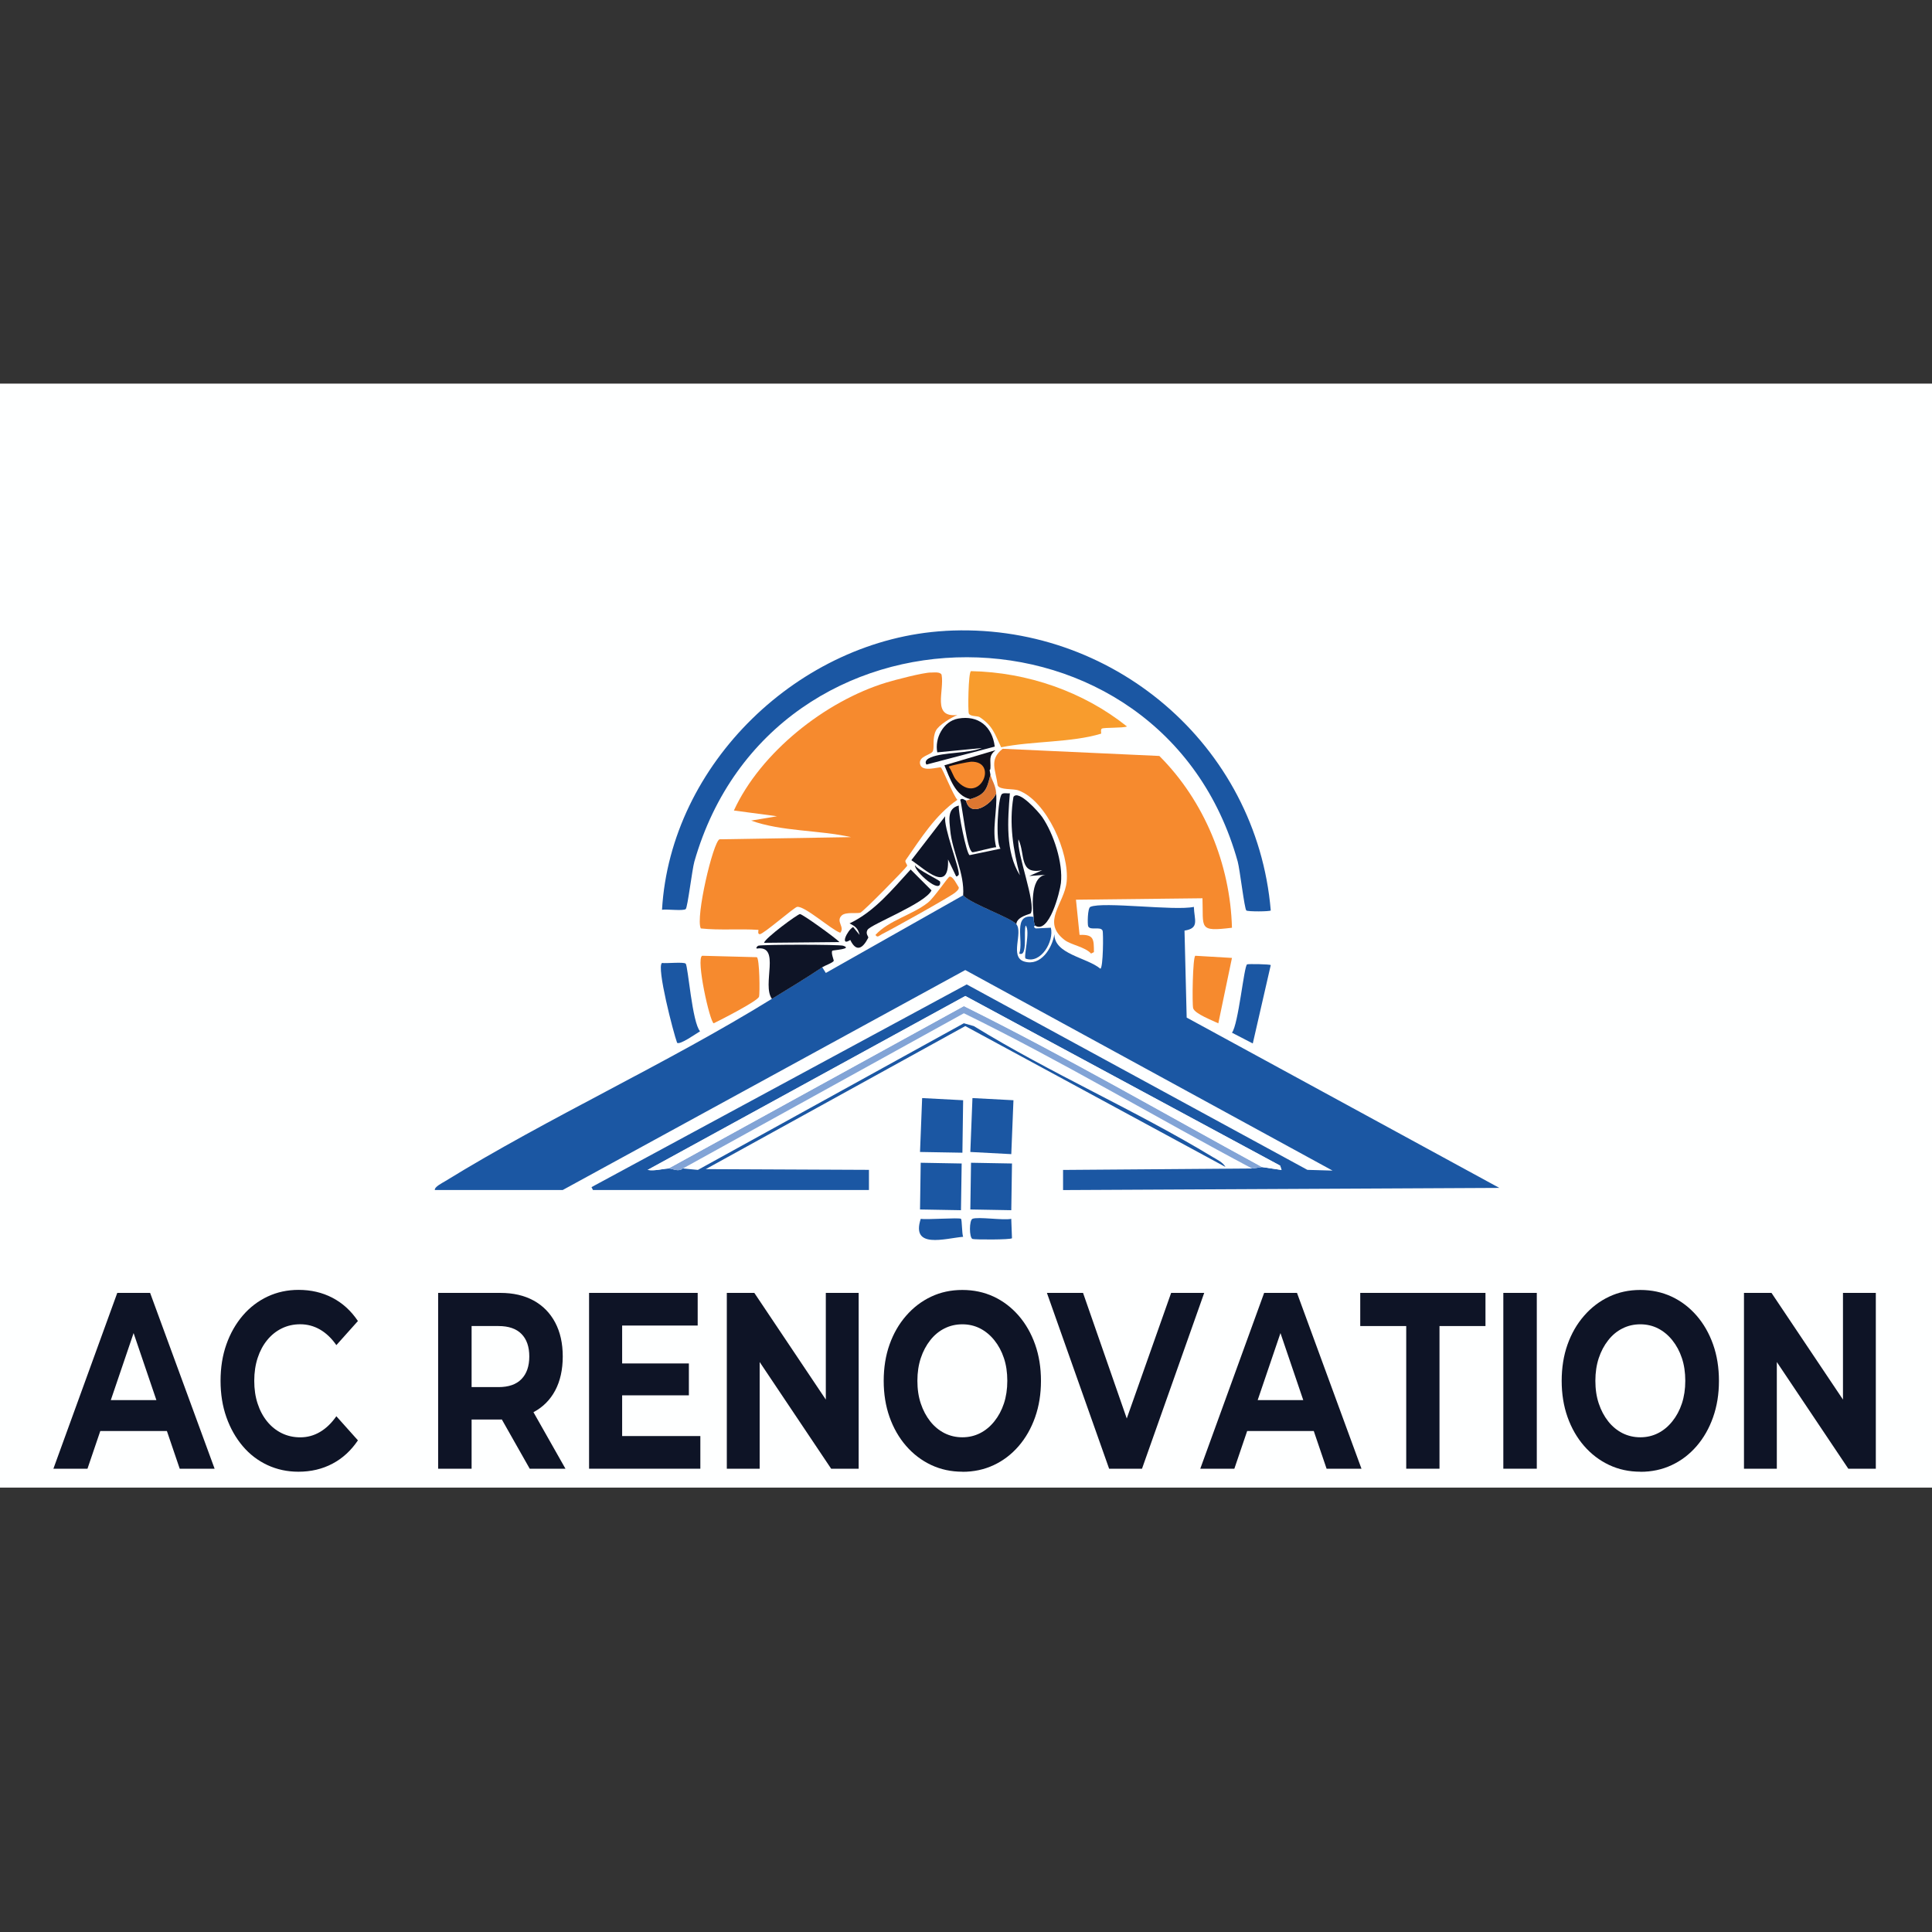 <svg viewBox="0 0 500 500" xmlns="http://www.w3.org/2000/svg"><rect x="0" y="0" width="500" height="500" fill="#333333" stroke="none"/><path d="m0 99.28h500v285.71h-500z" fill="#feffff"/><path d="m263.02 239.17c1.82 2.2-1.83 8.51 2.05 9.67 4.34 1.3 7.22-3.48 7.81-7.07-.04 5.19 8.32 5.98 11.9 8.93.73-.23.8-9.31.56-9.86-.52-1.18-3.2.07-3.72-1.12-.2-.44-.18-4.7.56-5.02 3.25-1.44 21.93 1.09 26.79 0 .1 3.37 1.53 5.53-2.42 6.14l.56 22.51 80.92 44.08-112.91.56v-5.21l48.92-.37 2.6-.37 5.02.74-.37-1.12-81.47-43.9-82.22 45.01c1.81.32 3.68-.27 5.39-.37.93-.05 2.52 1.01 3.72 0l3.91.37 68.82-37.95 2.6.74c19.81 12.19 41.95 21.85 61.76 33.85 1.12.68 2.68 1.37 3.35 2.6l-67.34-36.46-67.15 37.02 42.22.19v5.21h-71.43l-.37-.74 97.1-52.46 88.17 47.99 6.51.19-95.05-51.9-104.17 56.92h-33.11c-.12-.82 1.97-1.84 2.6-2.23 27.19-16.73 57.2-30.31 84.64-47.25 4.36-2.69 8.77-5.32 13.02-8.18l.93 1.49 35.53-20.09c2.16 2.27 12.37 5.76 13.76 7.44z" fill="#1b57a3"/><path d="m326.64 302.04-2.6.37c-24.94-13.22-49.24-27.78-74.59-40.18l-72.73 40.18c-1.2 1.01-2.79-.05-3.72 0l76.45-42.04c26.14 12.95 51.54 27.68 77.19 41.67z" fill="#82a4d6"/><path d="m251.67 284.18 10.61.56-.56 13.95-10.6-.56z" fill="#1b57a3"/><path d="m238.65 284.18 10.61.56-.19 13.58-10.97-.19z" fill="#1b57a3"/><path d="m251.3 300.92 10.6.19-.18 12.09-10.6-.19z" fill="#1b57a3"/><path d="m238.28 300.92 10.6.19-.18 12.09-10.6-.19z" fill="#1b57a3"/><path d="m238.28 315.43c1.45.28 9.9-.37 10.42 0 .28.2.22 3.84.56 4.65-4.76.43-13.55 3.22-10.97-4.65z" fill="#1b57a3"/><path d="m251.67 315.43c1.36-.6 8.05.45 10.04 0l.19 5.02c-.3.42-9.76.39-10.23.19-.86-.38-.86-4.83 0-5.21z" fill="#1b57a3"/><path d="m326.64 302.04c-25.65-13.98-51.06-28.71-77.19-41.67l-76.45 42.04c-1.72.1-3.59.69-5.39.37l82.22-45.01 81.47 43.9.37 1.12-5.02-.74z" fill="#feffff"/><path d="m240.89 174.06c.74 0 2.43-.26 2.79.56.79 4.19-2.6 11.17 4.09 10.42-1.58.66-4.84 2.57-5.58 4.09-.93 1.92-.36 4.14-.74 5.21s-3.74 1.26-3.35 3.35c.43 2.32 4.91.69 5.39.93.42.2 3.26 7.35 4.28 8.37-5.74 3.96-9.49 10.04-13.39 15.63-.32.46.56 1.22.37 1.49-.73 1.06-11.29 11.79-12.09 12.09s-3.79-.27-4.84.74c-1.59 1.55.92 2.99-.37 4.46-2.4-.86-9.24-7.03-11.16-6.7-.81.14-8.74 7.11-9.67 7.07-.69-.03-.21-1.11-.37-1.12-4.95-.33-9.95.16-14.88-.37-1.44-2.81 3.18-22.41 4.84-23.07l34.04-.56c-8.46-1.88-17.91-1.42-25.86-4.28l6.7-1.12-11.16-1.49c6.89-15.02 23.65-28.3 39.43-33.11 2.26-.69 9.53-2.59 11.53-2.6z" fill="#f68a2e"/><path d="m259.49 193.78 40.55 1.86c11.62 11.62 18.35 27.98 18.79 44.46-8.78 1.07-7.36.15-7.63-7.63l-32.74.37.93 9.11c3.77-.15 3.68 1.13 3.72 4.46l-.74.37c-1.6-1.76-5.17-2.21-6.88-3.53-6.08-4.71-.02-9.33.56-15.07.75-7.44-5.14-20.92-12.46-23.62-1.4-.52-4.84-.05-5.39-1.3-.49-4.02-2.33-6.62 1.3-9.49z" fill="#f68a2e"/><path d="m244.61 163.27c42.97-2.47 80.65 29.45 84.26 72.36-.21.29-5.93.33-6.32 0-.49-.41-1.68-10.66-2.23-12.65-19.52-70.26-120.34-70.78-140.62 0-.57 1.99-1.75 11.88-2.23 12.28-.66.56-4.97-.03-6.14.19 2.19-37.82 35.65-70.01 73.29-72.17z" fill="#1b57a3"/><path d="m251.3 173.69c14.55.28 29.04 5.27 40.36 14.32-1.04.45-5.92.22-6.51.56-.39.22-.08 1.27-.19 1.3-7.62 2.34-17.86 1.88-25.86 3.53-1.67-3.49-2.18-5.58-5.58-7.81-.53-.35-2.4-.11-2.79-.93-.26-.55-.15-10.66.56-10.97z" fill="#f89c2d"/><path d="m181.73 247.35 14.14.37c.7.31.83 9.39.56 10.23-.38 1.15-10 6.04-11.72 6.88-1.02-.36-4.66-16.74-2.98-17.49z" fill="#f68a2e"/><path d="m309.34 247.35 9.49.56-3.53 16.93c-1.42-.72-6.1-2.46-6.51-3.91-.3-1.07-.13-13.27.56-13.58z" fill="#f68a2e"/><path d="m171.32 249.21c1.05.18 5.66-.33 6.14.19.61.66 1.68 15.31 3.72 17.49-1 .59-5.26 3.63-5.95 2.98-.94-2.53-5.38-19.61-3.91-20.65z" fill="#1b57a3"/><path d="m322.73 249.58c.27-.15 5.96-.06 6.14.19l-4.65 20.28-5.39-2.79c1.67-2.12 3.11-17.24 3.91-17.67z" fill="#1b57a3"/><path d="m245.72 226.89c.9-.24 2.01 2.22 2.42 2.79.02.55-.56.97-.93 1.3-1.15 1.03-16.64 9.64-18.97 10.79-.69.34-1.13 1.03-1.67.19 3.44-3.78 9.58-5.19 13.58-8.37 1.64-1.31 5.16-6.58 5.58-6.7z" fill="#f68a2e"/><path d="m267.86 239.54c-.32-.68-.3-1.5-.37-2.23-.32-3.23-.88-10.99 3.72-10.97l-4.84.37 3.35-1.49c-6.08 1.17-4.3-3.99-6.14-8-.55 3.49 4.66 16.69 3.16 19.16-.13.21-3.58.79-3.72 2.79-1.4-1.68-11.61-5.17-13.76-7.44.43-5.67-2.84-11.32-3.35-16.93-.23-2.57-.83-5.59 2.23-6.32-.2 1.66 1.98 12.47 2.79 12.83l8-1.67c-1.37-1.74-.67-13.32.37-14.14.5-.4 1.43-.1 2.05-.19-.55 6.93-1.2 15.16 2.6 21.21-1.77-6.63-2.83-13.48-1.67-20.28 1.28-2.01 6.54 3.9 7.44 5.21 2.98 4.36 5.43 11.89 4.84 17.11-.27 2.33-3.07 13.35-6.7 10.97z" fill="#0e1426"/><path d="m235.68 225.03 5.39 5.39c-1.49 3.35-15.73 8.8-16.56 10.23-.61 1.05.34 1.75.19 2.05-1.44 2.81-3.09 3.8-4.65.56-2.76 1.81-.85-2.43.74-3.35l1.67 2.05c-.43-1.73-1.09-2.23-2.6-2.98 6.48-3.08 11.01-8.72 15.81-13.95z" fill="#0e1426"/><path d="m247.95 185.97c5.26-.95 8.85 2.05 9.49 7.25l-17.67 4.65c-.65-.97.43-1.57 1.12-1.86 3.27-1.38 9.63-.97 13.21-2.42l-11.53 1.12c-.73-3.59 1.52-8.04 5.39-8.74z" fill="#0e1426"/><path d="m244.61 211.26c-.48 2.86 3.76 13.5 3.53 15.07 0 .07-.55.75-.74.37l-2.05-4.28c.32 8.83-5.8 2.67-9.49.19l8.74-11.35z" fill="#0e1426"/><path d="m250 207.17c1.1 4.65 6.64 1.01 7.81-1.86.33 4.57-1.17 9.33 0 13.95-.92 0-5.84 1.4-6.14 1.3-1.5-.52-2.57-11.63-3.16-13.58.56-.63 1.23.22 1.49.19z" fill="#0e1426"/><path d="m212.8 250.33c-4.25 2.86-8.66 5.49-13.02 8.18-2.7-3.64 2.42-13.99-3.91-13.02-.37-.19.26-.71.37-.74 1.04-.34 20.91-.34 21.95 0 2.64.86-2.68 1.14-2.79 1.3-.39.55.42 2.42.37 2.6-.13.48-2.39 1.28-2.98 1.67z" fill="#0e1426"/><path d="m207.03 236.56c.63-.02 9.18 6.14 10.23 7.25l-19.53.19c.3-1.25 8.7-7.43 9.3-7.44z" fill="#0e1426"/><path d="m267.49 237.31c.07.73.05 1.55.37 2.23.02.03-.68.27.19.74l3.91-.19c.88 3.51-2.58 9.44-6.51 8-.67-.25 1.28-7.18 0-8.56-.61 1.36.6 8.28-1.67 7.25 1.23-3.33-1.86-10.45 3.72-9.49z" fill="#1b57a3"/><path d="m257.81 205.31c-1.17 2.87-6.71 6.51-7.81 1.86.75-.11.89-.3 1.12-.37 3.88-1.17 4.27-2.5 5.21-6.32.26 1.34 1.32 2.56 1.49 4.84z" fill="#dd7731"/><path d="m236.79 223.91c.57 1.17 6.47 3.89 6.51 4.28.37 3.62-6.73-2.73-6.51-4.28z" fill="#0e1426"/><path d="m256.32 200.48c-.94 3.82-1.33 5.15-5.21 6.32-3.94-.81-5.32-5.55-6.7-8.74l13.21-3.91c-1.85 1.57-1.18 2.46-1.3 4.65-.05.92-.39-.32 0 1.67z" fill="#100f19"/><path d="m251.3 197.13c7.42-.18 2.05 11.75-3.91 4.65-.74-.89-1.09-2.43-1.86-3.35.09-.28 5.31-1.29 5.77-1.3z" fill="#f68a2e"/><g fill="#0e1426"><path d="m13.82 380.1 16.53-45.5h8.5l16.69 45.5h-9.03l-13.66-40.17h3.45l-13.66 40.17h-8.82zm8.34-9.75 2.18-8h19.24l2.23 8z"/><path d="m77.21 380.88c-2.87 0-5.54-.58-8-1.72-2.46-1.15-4.6-2.78-6.4-4.91s-3.21-4.62-4.22-7.48-1.51-6-1.51-9.42.5-6.57 1.51-9.42c1.01-2.86 2.43-5.35 4.25-7.48 1.82-2.12 3.97-3.76 6.43-4.91s5.13-1.72 8-1.72c3.22 0 6.15.68 8.77 2.05s4.82 3.37 6.59 6.01l-5.58 6.24c-1.24-1.78-2.65-3.12-4.22-4.03-1.58-.91-3.29-1.37-5.13-1.37-1.74 0-3.33.36-4.78 1.07s-2.71 1.72-3.77 3.02-1.89 2.84-2.47 4.62-.88 3.75-.88 5.92.29 4.14.88 5.92c.58 1.78 1.41 3.32 2.47 4.62s2.32 2.31 3.77 3.02 3.05 1.07 4.78 1.07c1.84 0 3.55-.46 5.13-1.4 1.58-.93 2.98-2.29 4.22-4.06l5.58 6.24c-1.77 2.64-3.97 4.66-6.59 6.04-2.62 1.39-5.56 2.08-8.82 2.08z"/><path d="m113.39 380.1v-45.5h16.1c3.33 0 6.2.66 8.61 1.98s4.27 3.22 5.58 5.69 1.96 5.4 1.96 8.78-.65 6.36-1.96 8.81-3.17 4.31-5.58 5.59-5.28 1.92-8.61 1.92h-11.37l3.93-4.55v17.29h-8.66zm8.66-16.12-3.93-5h10.89c2.62 0 4.61-.69 5.95-2.08 1.35-1.39 2.02-3.34 2.02-5.85s-.67-4.45-2.02-5.82-3.33-2.05-5.95-2.05h-10.89l3.93-5zm15.04 16.12-9.35-16.51h9.25l9.35 16.51z"/><path d="m161 371.65h20.25v8.45h-28.8v-45.5h28.11v8.45h-19.55v28.6zm-.63-18.79h17.91v8.25h-17.91z"/><path d="m188.1 380.1v-45.5h7.12l21.95 32.76h-3.45v-32.76h8.5v45.5h-7.12l-21.95-32.76h3.45v32.76z"/><path d="m249.1 380.88c-2.94 0-5.65-.58-8.13-1.75s-4.64-2.82-6.48-4.94-3.27-4.62-4.28-7.47c-1.01-2.86-1.51-5.98-1.51-9.36s.5-6.55 1.51-9.39 2.43-5.32 4.28-7.44c1.84-2.12 3.99-3.77 6.46-4.94 2.46-1.17 5.16-1.75 8.1-1.75s5.64.58 8.1 1.72c2.46 1.15 4.61 2.79 6.46 4.91 1.84 2.12 3.27 4.62 4.28 7.48s1.51 6 1.51 9.42-.5 6.51-1.51 9.39-2.44 5.38-4.28 7.51c-1.84 2.12-3.99 3.76-6.46 4.91-2.46 1.15-5.15 1.72-8.05 1.72zm-.05-8.91c1.67 0 3.2-.36 4.6-1.07s2.63-1.73 3.69-3.06c1.06-1.32 1.89-2.86 2.47-4.61s.88-3.72.88-5.88-.29-4.13-.88-5.88c-.58-1.75-1.41-3.29-2.47-4.61s-2.29-2.34-3.69-3.06c-1.4-.71-2.93-1.07-4.6-1.07s-3.21.36-4.62 1.07c-1.42.71-2.65 1.73-3.69 3.06-1.04 1.32-1.86 2.86-2.44 4.61s-.88 3.72-.88 5.88.29 4.13.88 5.88c.58 1.75 1.4 3.29 2.44 4.61s2.28 2.34 3.69 3.06c1.42.71 2.96 1.07 4.62 1.07z"/><path d="m287.04 380.1-16.1-45.5h9.35l14.03 40.3h-5.47l14.24-40.3h8.56l-16.1 45.5h-8.5z"/><path d="m310.63 380.1 16.53-45.5h8.5l16.69 45.5h-9.03l-13.66-40.17h3.45l-13.66 40.17zm8.35-9.75 2.18-8h19.24l2.23 8z"/><path d="m363.93 380.1v-36.92h-11.9v-8.58h32.41v8.58h-11.9v36.92z"/><path d="m389.06 380.1v-45.5h8.66v45.5z"/><path d="m424.56 380.88c-2.94 0-5.65-.58-8.13-1.75s-4.64-2.82-6.48-4.94-3.27-4.62-4.28-7.47c-1.01-2.86-1.51-5.98-1.51-9.36s.5-6.55 1.51-9.39 2.43-5.32 4.28-7.44c1.84-2.12 3.99-3.77 6.46-4.94 2.46-1.17 5.16-1.75 8.1-1.75s5.64.58 8.1 1.72c2.46 1.15 4.61 2.79 6.46 4.91 1.84 2.12 3.27 4.62 4.28 7.48s1.51 6 1.51 9.42-.5 6.51-1.51 9.39-2.44 5.38-4.28 7.51c-1.84 2.12-3.99 3.76-6.46 4.91-2.46 1.15-5.15 1.72-8.05 1.72zm-.05-8.91c1.67 0 3.2-.36 4.6-1.07s2.63-1.73 3.69-3.06c1.06-1.32 1.89-2.86 2.47-4.61s.88-3.72.88-5.88-.29-4.13-.88-5.88c-.58-1.75-1.41-3.29-2.47-4.61s-2.29-2.34-3.69-3.06c-1.4-.71-2.93-1.07-4.6-1.07s-3.21.36-4.62 1.07c-1.42.71-2.65 1.73-3.69 3.06-1.04 1.32-1.86 2.86-2.44 4.61s-.88 3.72-.88 5.88.29 4.13.88 5.88c.58 1.75 1.4 3.29 2.44 4.61s2.28 2.34 3.69 3.06c1.42.71 2.96 1.07 4.62 1.07z"/><path d="m451.34 380.1v-45.5h7.12l21.95 32.76h-3.45v-32.76h8.5v45.5h-7.12l-21.95-32.76h3.45v32.76z"/></g></svg>